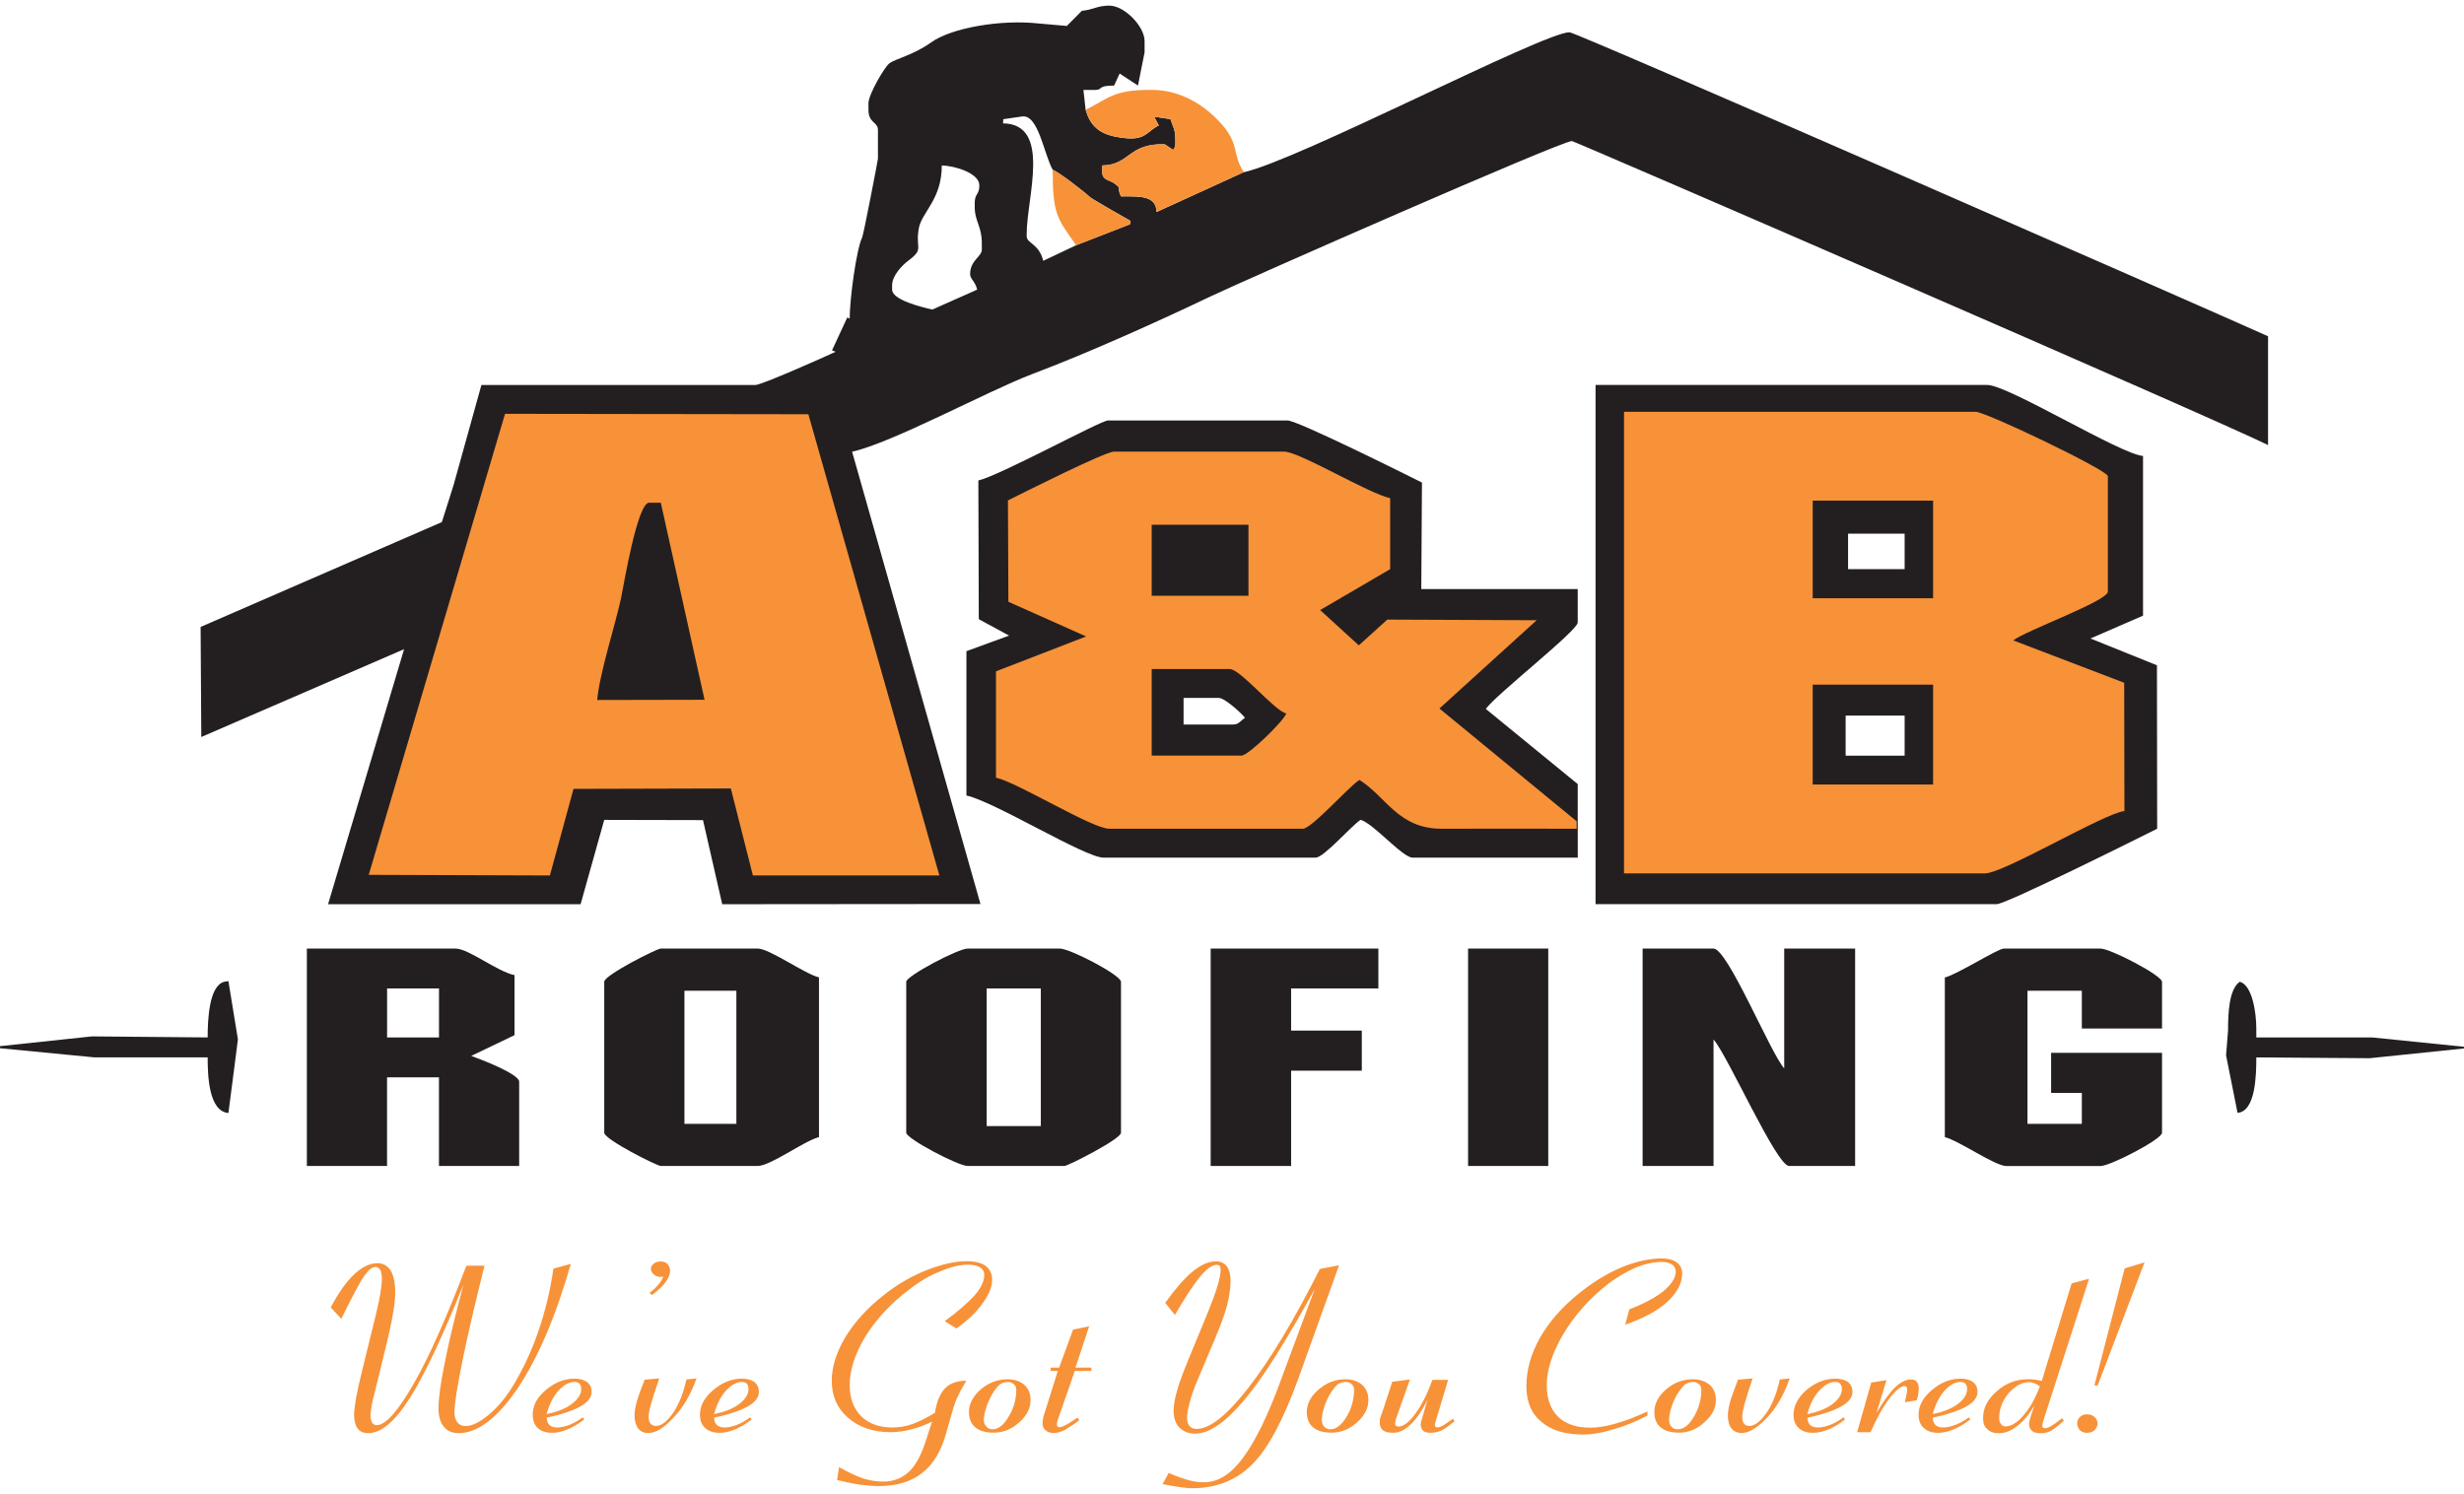 <svg width="221" height="134" viewBox="0 0 221 134" fill="none" xmlns="http://www.w3.org/2000/svg">
<g clip-path="url(#clip0_3110_419)">
<path fill-rule="evenodd" clip-rule="evenodd" d="M94.421 15.235C94.857 15.348 97.316 17.246 97.751 17.675C97.93 17.842 101.339 19.799 101.398 19.816L101.359 20.116L96.523 21.997L93.57 23.395C93.193 21.85 92.084 21.831 92.084 21.198V21.011C92.084 17.695 94.342 11.138 89.965 11.065L89.985 10.692L91.668 10.449C93.134 10.226 93.629 13.839 94.424 15.237L94.421 15.235ZM111.561 15.441L103.735 19.017C103.696 17.509 102.19 17.619 100.544 17.619C100.108 16.723 100.702 16.986 99.91 16.427C99.514 16.147 98.86 16.167 98.86 15.441V14.845C101.376 14.788 101.158 12.85 104.468 12.944L105.221 13.446C105.359 13.203 105.419 13.223 105.419 12.85V12.441C105.419 11.585 105.181 11.362 104.983 10.689L103.517 10.466L103.933 11.249C102.686 11.881 102.785 12.777 100.108 12.274C98.504 11.975 97.751 11.175 97.372 9.853L97.174 8.065H98.224C98.976 8.065 98.343 7.675 99.927 7.675L100.422 6.596L102.066 7.675L102.66 4.695V3.689C102.66 2.367 100.858 0.503 99.489 0.503C98.419 0.503 98.062 0.876 97.033 0.969L95.686 2.328L93.151 2.105C89.761 1.732 85.345 2.494 83.52 3.799C81.995 4.898 80.309 5.291 79.794 5.661C79.358 5.96 77.893 8.475 77.893 9.257V9.853C77.893 11.065 78.744 10.915 78.744 11.661V14.232C78.744 14.345 77.457 21.011 77.338 21.274C76.803 22.373 76.209 26.845 76.209 28.576L75.991 28.483L74.625 31.427L74.942 31.556C74.13 31.946 68.304 34.537 67.75 34.537H43.178L40.682 43.514L39.632 46.831L17.994 56.237L18.054 66.11L36.243 58.232L29.427 81.107H52.076L54.195 73.545L63.053 73.565L64.776 81.11L87.939 81.09L76.427 40.52C80.034 39.718 88.494 35.119 92.537 33.571C97.451 31.726 103.871 28.839 108.587 26.585C111.601 25.15 140.015 12.652 140.985 12.652C141.203 12.652 198.807 37.613 203.425 39.924V30.164C197.857 27.65 141.382 2.893 140.768 2.893C138.45 2.893 116.413 14.387 111.561 15.449V15.441ZM87.424 18.215C87.424 17.339 87.84 17.489 87.84 16.63C87.84 15.511 85.583 14.862 84.471 14.842C84.471 17.895 82.688 19.014 82.411 20.466C82.074 22.328 82.926 22.291 81.48 23.373C80.926 23.782 80.015 24.715 80.015 25.59V25.98C80.015 26.912 82.711 27.562 83.622 27.768L87.645 25.98C87.447 25.178 87.011 25.048 87.011 24.582C87.011 23.353 88.061 23.017 88.061 22.401V21.785C88.061 20.333 87.427 19.811 87.427 18.619V18.209L87.424 18.215Z" fill="#231F20"/>
<path fill-rule="evenodd" clip-rule="evenodd" d="M97.372 9.85C97.749 11.172 98.501 11.975 100.108 12.271C102.785 12.774 102.683 11.881 103.933 11.246L103.517 10.463L104.983 10.686C105.181 11.356 105.419 11.582 105.419 12.438V12.848C105.419 13.22 105.359 13.201 105.221 13.444L104.468 12.941C101.158 12.848 101.376 14.785 98.86 14.842V15.438C98.86 16.164 99.514 16.147 99.91 16.424C100.702 16.983 100.108 16.723 100.544 17.616C102.188 17.616 103.696 17.503 103.735 19.014L111.561 15.438C110.373 13.686 111.422 12.811 108.865 10.41C107.617 9.237 105.713 8.062 103.297 8.062H103.099C99.848 8.062 99.412 8.845 97.372 9.85Z" fill="#F79239"/>
<path fill-rule="evenodd" clip-rule="evenodd" d="M96.521 21.997L101.356 20.116L101.395 19.816C101.336 19.797 97.927 17.842 97.749 17.675C97.313 17.246 94.854 15.348 94.418 15.235C94.418 19.24 94.814 19.573 96.518 21.997H96.521Z" fill="#F79239"/>
<path fill-rule="evenodd" clip-rule="evenodd" d="M165.756 47.87H170.829V51.056H165.756V47.87ZM165.538 64.189H170.829V67.785H165.538V64.189ZM143.107 81.102H179.093C179.944 81.102 191.873 75.141 193.48 74.339L193.46 59.678L187.496 57.274L192.212 55.226V40.901C190.192 40.751 180.106 34.531 178.241 34.531H143.107V81.099V81.102Z" fill="#231F20"/>
<path fill-rule="evenodd" clip-rule="evenodd" d="M53.561 62.791L63.192 62.771L59.268 45.093H58.218C57.168 45.093 55.94 52.489 55.703 53.661C55.148 56.195 53.782 60.367 53.564 62.788L53.561 62.791ZM49.32 78.531L51.439 70.763L65.549 70.726L67.529 78.531H84.253L72.503 37.158L45.297 37.121L33.071 78.475L49.32 78.531Z" fill="#F79239"/>
<path fill-rule="evenodd" clip-rule="evenodd" d="M141.509 74.339V70.333L133.264 63.59C134.175 62.305 141.509 56.568 141.509 55.842V52.842H127.122H127.478L127.538 43.285C126.112 42.576 116.382 37.715 115.471 37.715H99.381C98.727 37.715 89.651 42.669 87.75 43.099L87.789 55.542L90.505 57.014L86.68 58.412V71.359C89.215 71.918 97.321 76.929 98.965 76.929H118.009C118.742 76.929 121.22 74.059 122.032 73.54C123.161 73.839 125.798 76.929 126.689 76.929H141.512V74.339H141.509ZM110.616 64.989H106.157V62.605H109.329C109.844 62.605 111.388 64.003 111.666 64.393C111.23 64.672 111.111 64.989 110.616 64.989Z" fill="#231F20"/>
<path fill-rule="evenodd" clip-rule="evenodd" d="M162.584 44.91H173.383V53.664H162.584V44.91ZM162.584 61.412H173.383V70.373H162.584V61.412ZM145.662 78.345H178.04C179.704 78.345 188.8 72.907 190.543 72.757L190.523 61.246L180.575 57.446C181.625 56.59 189.058 53.907 189.058 53.068V42.712C189.058 42.189 178.12 36.938 177.189 36.938H145.662V78.347V78.345Z" fill="#F79239"/>
<path fill-rule="evenodd" clip-rule="evenodd" d="M18.625 93.059L8.242 92.966L-0.003 93.842V94.028L8.46 94.847H18.625C18.625 96.429 18.704 99.689 20.487 99.839L21.16 94.641L21.338 93.226L20.487 88.011L20.11 88.068C18.744 88.421 18.625 91.494 18.625 93.059Z" fill="#231F20"/>
<path fill-rule="evenodd" clip-rule="evenodd" d="M108.587 104.59H115.802V96.042H122.142V92.446H115.802V88.664H123.628V85.088H108.587V104.59Z" fill="#231F20"/>
<path fill-rule="evenodd" clip-rule="evenodd" d="M199.837 92.446L199.659 94.664L200.689 99.825C202.313 99.695 202.372 96.435 202.372 94.85L212.538 94.924L221 94.048V93.898L212.756 93.059H202.372V92.257C202.372 90.859 202.016 88.364 200.887 88.065C199.916 88.734 199.837 90.915 199.837 92.444V92.446Z" fill="#231F20"/>
<path fill-rule="evenodd" clip-rule="evenodd" d="M34.718 88.664H39.375V93.059H34.718V88.664ZM27.523 104.59H34.715V96.636H39.372V104.59H46.564V97.028C46.564 96.339 43.115 95.017 42.264 94.718L46.148 92.856V87.472C44.564 87.136 42.026 85.088 40.858 85.088H27.523V104.59Z" fill="#231F20"/>
<path fill-rule="evenodd" clip-rule="evenodd" d="M61.389 88.87H66.046V100.811H61.389V88.87ZM54.195 88.068V101.61C54.195 102.206 58.931 104.59 59.268 104.59H67.948C69.116 104.59 72.09 102.356 73.456 102V87.675C72.169 87.359 69.017 85.085 67.948 85.085H59.268C58.931 85.085 54.195 87.469 54.195 88.065V88.068Z" fill="#231F20"/>
<path fill-rule="evenodd" clip-rule="evenodd" d="M88.497 88.664H93.352V101.014H88.497V88.664ZM81.282 88.068V101.61C81.282 102.133 85.939 104.59 86.791 104.59H95.471C95.788 104.59 100.544 102.169 100.544 101.61V88.068C100.544 87.472 95.986 85.088 95.055 85.088H86.791C85.939 85.088 81.282 87.545 81.282 88.068Z" fill="#231F20"/>
<path fill-rule="evenodd" clip-rule="evenodd" d="M131.674 104.59H138.866V85.088H131.674V104.59Z" fill="#231F20"/>
<path fill-rule="evenodd" clip-rule="evenodd" d="M147.329 104.59H153.689V93.246C154.917 94.588 159.336 104.59 160.465 104.59H166.389V85.088H160.029V95.836C158.821 94.514 154.956 85.088 153.689 85.088H147.329V104.59Z" fill="#231F20"/>
<path fill-rule="evenodd" clip-rule="evenodd" d="M174.436 87.678V102.003C175.743 102.339 178.934 104.593 179.944 104.593H188.407C189.278 104.593 193.915 102.189 193.915 101.613V94.441H183.968V98.037H186.723V100.814H181.849V88.873H186.723V92.263H193.915V88.071C193.915 87.494 189.278 85.09 188.407 85.09H179.727C179.172 85.09 175.505 87.438 174.436 87.681V87.678Z" fill="#231F20"/>
<path fill-rule="evenodd" clip-rule="evenodd" d="M30.616 118.302L29.665 117.277C30.358 115.972 31.071 114.949 31.784 114.297C32.477 113.644 33.17 113.311 33.864 113.311C34.359 113.311 34.755 113.534 35.052 113.98C35.309 114.446 35.448 115.079 35.448 115.918C35.448 116.401 35.389 117.073 35.23 117.929C35.092 118.805 34.854 119.791 34.577 120.946L33.646 124.766C33.487 125.362 33.368 125.845 33.329 126.164C33.269 126.5 33.23 126.78 33.23 126.983C33.23 127.243 33.289 127.449 33.368 127.599C33.468 127.766 33.626 127.842 33.784 127.842C34.596 127.842 35.705 126.576 37.154 124.042C38.6 121.492 40.128 117.989 41.831 113.537H43.455C42.623 116.853 41.969 119.667 41.494 121.994C41.019 124.342 40.761 125.887 40.761 126.706C40.761 127.079 40.86 127.395 41.039 127.602C41.217 127.825 41.455 127.918 41.771 127.918C42.346 127.918 43.019 127.582 43.831 126.912C44.643 126.243 45.376 125.347 46.029 124.285C46.901 122.833 47.653 121.249 48.267 119.48C48.881 117.692 49.357 115.811 49.634 113.799L51.199 113.37C49.852 118.082 48.264 121.771 46.462 124.492C44.62 127.192 42.855 128.554 41.152 128.554C40.558 128.554 40.122 128.367 39.805 127.977C39.488 127.588 39.33 127.045 39.33 126.339C39.33 125.444 39.508 124.068 39.904 122.184C40.261 120.302 40.835 117.992 41.568 115.234C39.647 120.023 38.02 123.449 36.713 125.48C35.406 127.528 34.178 128.554 33.026 128.554C32.59 128.554 32.273 128.404 32.075 128.144C31.877 127.864 31.759 127.455 31.759 126.895C31.759 126.559 31.838 126.076 31.937 125.387C32.056 124.734 32.234 123.952 32.472 122.983L33.7 117.972C33.878 117.263 34.016 116.63 34.115 116.034C34.195 115.458 34.254 115.028 34.254 114.749C34.254 114.395 34.195 114.116 34.115 113.929C34.016 113.763 33.858 113.65 33.68 113.65C33.363 113.65 33.026 113.929 32.65 114.489C32.254 115.048 31.58 116.333 30.61 118.308L30.616 118.302Z" fill="#F79239"/>
<path fill-rule="evenodd" clip-rule="evenodd" d="M52.293 127.13L52.392 127.336C51.877 127.726 51.382 128.025 50.907 128.212C50.432 128.418 49.976 128.528 49.541 128.528C48.966 128.528 48.531 128.379 48.214 128.082C47.936 127.822 47.778 127.412 47.778 126.89C47.778 126.107 48.154 125.362 48.946 124.692C49.739 124.023 50.59 123.667 51.541 123.667C52.016 123.667 52.373 123.78 52.65 123.966C52.927 124.189 53.066 124.489 53.066 124.842C53.066 125.325 52.749 125.774 52.076 126.147C51.422 126.52 50.412 126.873 49.023 127.172C49.062 127.452 49.122 127.675 49.28 127.825C49.439 127.975 49.657 128.048 49.954 128.048C50.27 128.048 50.647 127.975 51.043 127.825C51.439 127.675 51.855 127.435 52.291 127.136L52.293 127.13ZM49.023 126.85C49.934 126.664 50.686 126.384 51.261 125.955C51.855 125.508 52.132 125.059 52.132 124.596C52.132 124.39 52.073 124.243 51.974 124.113C51.875 124.02 51.716 123.963 51.518 123.963C51.043 123.963 50.548 124.243 50.072 124.766C49.597 125.305 49.26 125.994 49.023 126.853V126.85Z" fill="#F79239"/>
<path fill-rule="evenodd" clip-rule="evenodd" d="M58.475 116.178L58.258 115.972C58.614 115.712 58.871 115.449 59.069 115.209C59.287 114.966 59.406 114.743 59.485 114.5C59.466 114.5 59.406 114.5 59.367 114.537H59.248C59.01 114.537 58.812 114.463 58.654 114.33C58.475 114.181 58.376 114.014 58.376 113.808C58.376 113.641 58.475 113.472 58.654 113.342C58.812 113.212 59.01 113.155 59.228 113.155C59.505 113.155 59.703 113.212 59.862 113.379C60.02 113.528 60.099 113.751 60.099 114.011C60.099 114.311 59.961 114.644 59.703 114.997C59.446 115.37 59.03 115.743 58.475 116.169V116.178Z" fill="#F79239"/>
<path fill-rule="evenodd" clip-rule="evenodd" d="M57.822 123.76L59.129 123.647C58.812 124.579 58.574 125.322 58.396 125.918C58.238 126.458 58.178 126.867 58.178 127.073C58.178 127.353 58.218 127.54 58.337 127.689C58.475 127.839 58.634 127.912 58.832 127.912C59.307 127.912 59.822 127.523 60.377 126.74C60.892 125.958 61.307 124.952 61.565 123.74L62.476 123.647C61.961 125.045 61.307 126.237 60.436 127.13C59.604 128.062 58.832 128.545 58.139 128.545C57.743 128.545 57.426 128.395 57.228 128.116C57.03 127.856 56.911 127.446 56.911 126.96C56.911 126.644 56.97 126.234 57.129 125.675C57.287 125.136 57.525 124.503 57.822 123.757V123.76Z" fill="#F79239"/>
<path fill-rule="evenodd" clip-rule="evenodd" d="M67.294 127.13L67.413 127.336C66.898 127.726 66.403 128.025 65.948 128.212C65.452 128.418 64.997 128.528 64.541 128.528C63.987 128.528 63.551 128.379 63.234 128.082C62.937 127.822 62.779 127.412 62.779 126.89C62.779 126.107 63.175 125.362 63.967 124.692C64.759 124.023 65.611 123.667 66.561 123.667C67.037 123.667 67.393 123.78 67.671 123.966C67.928 124.189 68.067 124.489 68.067 124.842C68.067 125.325 67.75 125.774 67.096 126.147C66.443 126.52 65.433 126.873 64.043 127.172C64.063 127.452 64.142 127.675 64.301 127.825C64.459 127.975 64.677 128.048 64.974 128.048C65.291 128.048 65.648 127.975 66.064 127.825C66.46 127.675 66.876 127.435 67.291 127.136L67.294 127.13ZM64.043 126.85C64.954 126.664 65.707 126.384 66.281 125.955C66.876 125.508 67.133 125.059 67.133 124.596C67.133 124.39 67.093 124.243 66.975 124.113C66.895 124.02 66.737 123.963 66.539 123.963C66.064 123.963 65.568 124.243 65.093 124.766C64.618 125.305 64.281 125.994 64.043 126.853V126.85Z" fill="#F79239"/>
<path fill-rule="evenodd" clip-rule="evenodd" d="M75.08 132.774L75.259 131.602C76.011 132.031 76.684 132.347 77.318 132.588C77.972 132.794 78.606 132.904 79.2 132.904C80.131 132.904 80.883 132.605 81.517 132.028C82.131 131.452 82.646 130.483 83.062 129.178L83.597 127.52C82.963 127.836 82.369 128.059 81.755 128.209C81.141 128.376 80.507 128.469 79.873 128.469C78.308 128.469 77.038 128.023 76.068 127.184C75.078 126.328 74.602 125.209 74.602 123.867C74.602 122.602 75.018 121.277 75.85 119.898C76.701 118.52 77.87 117.254 79.338 116.116C80.487 115.203 81.755 114.477 83.104 113.935C84.49 113.395 85.679 113.133 86.731 113.133C87.444 113.133 88.019 113.282 88.395 113.542C88.771 113.842 88.989 114.251 88.989 114.791C88.989 115.424 88.692 116.15 88.118 116.932C87.563 117.715 86.771 118.477 85.781 119.167L84.731 118.514C85.959 117.619 86.83 116.839 87.427 116.186C88.002 115.517 88.279 114.901 88.279 114.379C88.279 114.079 88.16 113.839 87.903 113.689C87.645 113.523 87.289 113.446 86.833 113.446C86.12 113.446 85.269 113.633 84.338 114.042C83.387 114.415 82.456 114.955 81.542 115.681C79.899 116.91 78.609 118.325 77.638 119.853C76.687 121.418 76.212 122.89 76.212 124.249C76.212 125.421 76.549 126.336 77.242 127.042C77.935 127.712 78.866 128.048 80.017 128.048C80.631 128.048 81.265 127.955 81.859 127.732C82.473 127.508 83.127 127.172 83.86 126.726C83.998 125.757 84.315 125.011 84.751 124.545C85.206 124.079 85.84 123.856 86.632 123.856H86.672C86.395 124.322 86.137 124.751 85.959 125.161C85.741 125.571 85.602 125.98 85.484 126.373L84.87 128.534C84.434 130.119 83.741 131.328 82.731 132.11C81.74 132.912 80.413 133.302 78.846 133.302C78.272 133.302 77.678 133.246 77.084 133.172C76.469 133.079 75.796 132.929 75.083 132.763L75.08 132.774Z" fill="#F79239"/>
<path fill-rule="evenodd" clip-rule="evenodd" d="M86.909 126.647C86.909 125.938 87.266 125.232 87.959 124.636C88.692 124.02 89.484 123.723 90.375 123.723C90.989 123.723 91.484 123.89 91.881 124.226C92.257 124.579 92.435 125.028 92.435 125.585C92.435 126.311 92.098 126.983 91.425 127.579C90.752 128.195 89.979 128.511 89.147 128.511C88.395 128.511 87.86 128.362 87.464 128.028C87.088 127.712 86.909 127.246 86.909 126.65V126.647ZM90.418 123.963C90.2 123.963 90.002 124.02 89.844 124.093C89.685 124.167 89.546 124.28 89.388 124.483C89.071 124.873 88.814 125.339 88.576 125.918C88.378 126.458 88.239 126.943 88.239 127.37C88.239 127.63 88.319 127.816 88.497 127.986C88.616 128.136 88.814 128.209 89.031 128.209C89.546 128.209 90.022 127.836 90.457 127.09C90.933 126.328 91.151 125.506 91.151 124.669C91.151 124.483 91.091 124.297 90.953 124.186C90.774 124.037 90.616 123.963 90.418 123.963Z" fill="#F79239"/>
<path fill-rule="evenodd" clip-rule="evenodd" d="M94.877 122.977H94.243V122.678H94.996L96.243 119.268L97.689 118.969L96.461 122.675H97.887V122.975H96.402L94.897 127.297C94.857 127.41 94.837 127.52 94.817 127.576C94.798 127.65 94.798 127.689 94.798 127.726C94.798 127.819 94.817 127.893 94.837 127.949C94.877 128.006 94.956 128.023 95.015 128.023C95.253 128.023 95.669 127.816 96.303 127.39C96.461 127.277 96.58 127.203 96.659 127.167L96.798 127.39C96.303 127.799 95.827 128.059 95.471 128.285C95.114 128.452 94.798 128.545 94.52 128.545C94.223 128.545 93.986 128.472 93.807 128.322C93.59 128.136 93.51 127.949 93.51 127.706C93.51 127.576 93.51 127.483 93.53 127.37C93.55 127.257 93.57 127.164 93.59 127.071L94.877 122.972V122.977Z" fill="#F79239"/>
<path fill-rule="evenodd" clip-rule="evenodd" d="M104.27 133.13L104.824 132.124C105.438 132.404 106.033 132.607 106.548 132.757C107.062 132.907 107.538 132.963 107.973 132.963C109.241 132.963 110.39 132.254 111.462 130.802C112.551 129.35 113.74 126.966 114.931 123.667L117.924 115.619C115.369 120.277 113.267 123.63 111.584 125.602C109.92 127.576 108.471 128.602 107.184 128.602C106.59 128.602 106.115 128.395 105.758 128.025C105.421 127.672 105.263 127.169 105.263 126.517C105.263 126.034 105.382 125.398 105.6 124.655C105.798 123.91 106.233 122.811 106.828 121.376L108.333 117.726C108.689 116.83 108.986 116.068 109.184 115.398C109.402 114.709 109.481 114.226 109.481 113.907C109.481 113.757 109.462 113.647 109.402 113.554C109.323 113.497 109.244 113.46 109.125 113.46C108.729 113.46 108.254 113.797 107.659 114.486C107.085 115.195 106.313 116.347 105.382 117.949L104.51 116.87C105.402 115.621 106.214 114.689 106.946 114.076C107.719 113.443 108.412 113.144 109.085 113.144C109.481 113.144 109.798 113.294 110.036 113.59C110.254 113.907 110.373 114.316 110.373 114.895C110.373 115.548 110.254 116.294 110.056 117.113C109.818 117.952 109.481 118.901 109.026 119.963L107.244 124.192C107.026 124.751 106.828 125.311 106.689 125.867C106.55 126.407 106.471 126.853 106.471 127.189C106.471 127.525 106.55 127.766 106.689 127.915C106.828 128.082 107.045 128.175 107.323 128.175C108.531 128.175 110.078 126.927 112 124.449C113.921 121.972 116.062 118.432 118.38 113.83L120.103 113.494L116.416 123.757C115.089 127.39 113.74 129.941 112.314 131.356C110.907 132.771 109.102 133.497 106.924 133.497C106.567 133.497 106.191 133.441 105.736 133.384C105.3 133.328 104.805 133.234 104.27 133.124V133.13Z" fill="#F79239"/>
<path fill-rule="evenodd" clip-rule="evenodd" d="M117.208 126.647C117.208 125.938 117.565 125.232 118.278 124.636C118.991 124.02 119.783 123.723 120.674 123.723C121.288 123.723 121.783 123.89 122.179 124.226C122.556 124.579 122.734 125.028 122.734 125.585C122.734 126.311 122.397 126.983 121.724 127.579C121.07 128.195 120.278 128.511 119.446 128.511C118.713 128.511 118.159 128.362 117.763 128.028C117.386 127.712 117.208 127.246 117.208 126.65V126.647ZM120.697 123.963C120.499 123.963 120.301 124.02 120.142 124.093C119.984 124.167 119.845 124.28 119.687 124.483C119.37 124.873 119.092 125.339 118.875 125.918C118.677 126.458 118.558 126.943 118.558 127.37C118.558 127.63 118.617 127.816 118.776 127.986C118.914 128.136 119.092 128.209 119.33 128.209C119.845 128.209 120.32 127.836 120.776 127.09C121.231 126.328 121.449 125.506 121.449 124.669C121.449 124.483 121.39 124.297 121.251 124.186C121.093 124.037 120.934 123.963 120.697 123.963Z" fill="#F79239"/>
<path fill-rule="evenodd" clip-rule="evenodd" d="M124.876 123.946L126.46 123.74L125.212 127.26C125.192 127.353 125.173 127.427 125.153 127.52C125.133 127.593 125.133 127.669 125.133 127.726C125.133 127.799 125.153 127.856 125.212 127.893C125.272 127.949 125.331 127.966 125.43 127.966C125.866 127.966 126.4 127.576 126.955 126.794C127.529 126.031 128.024 125.006 128.48 123.777H129.886L128.757 127.52C128.737 127.576 128.718 127.65 128.718 127.686C128.698 127.743 128.698 127.799 128.698 127.836C128.698 127.893 128.718 127.966 128.757 127.986C128.817 128.023 128.856 128.042 128.936 128.042C129.035 128.042 129.213 127.986 129.45 127.856C129.668 127.706 129.965 127.52 130.322 127.26L130.46 127.483C130.025 127.856 129.648 128.116 129.332 128.302C128.995 128.452 128.658 128.525 128.341 128.525C128.024 128.525 127.787 128.469 127.668 128.359C127.51 128.209 127.43 128.042 127.43 127.799C127.43 127.726 127.43 127.669 127.45 127.576C127.47 127.52 127.51 127.39 127.549 127.24L128.024 125.582C127.569 126.514 127.074 127.24 126.559 127.743C126.004 128.282 125.47 128.525 124.955 128.525C124.539 128.525 124.242 128.452 124.044 128.302C123.846 128.136 123.747 127.893 123.747 127.576C123.747 127.483 123.766 127.37 123.786 127.203C123.846 127.054 123.905 126.867 124.004 126.607L124.876 123.943V123.946Z" fill="#F79239"/>
<path fill-rule="evenodd" clip-rule="evenodd" d="M147.764 126.61V126.983C146.635 127.559 145.566 127.989 144.632 128.232C143.701 128.531 142.79 128.678 141.998 128.678C140.374 128.678 139.124 128.305 138.252 127.542C137.341 126.797 136.906 125.754 136.906 124.339C136.906 122.924 137.302 121.452 138.114 120.017C138.926 118.602 140.055 117.28 141.563 116.068C142.81 115.042 144.098 114.26 145.388 113.703C146.695 113.164 147.923 112.884 149.074 112.884C149.649 112.884 150.065 113.014 150.381 113.237C150.718 113.48 150.877 113.814 150.877 114.243C150.877 115.119 150.401 115.994 149.53 116.794C148.619 117.613 147.351 118.285 145.764 118.825L146.14 117.446C147.428 116.963 148.457 116.404 149.193 115.825C149.926 115.192 150.302 114.613 150.302 114.073C150.302 113.794 150.183 113.59 149.985 113.441C149.748 113.291 149.451 113.198 149.054 113.198C148.322 113.198 147.549 113.364 146.678 113.72C145.846 114.093 144.994 114.576 144.182 115.212C142.539 116.497 141.229 117.986 140.219 119.664C139.228 121.359 138.733 122.867 138.733 124.266C138.733 125.477 139.07 126.407 139.743 127.079C140.417 127.732 141.387 128.065 142.618 128.065C143.291 128.065 144.044 127.952 144.856 127.712C145.688 127.489 146.658 127.116 147.77 126.613L147.764 126.61Z" fill="#F79239"/>
<path fill-rule="evenodd" clip-rule="evenodd" d="M148.378 126.647C148.378 125.938 148.735 125.232 149.428 124.636C150.141 124.02 150.953 123.723 151.844 123.723C152.438 123.723 152.933 123.89 153.349 124.226C153.726 124.579 153.904 125.028 153.904 125.585C153.904 126.311 153.567 126.983 152.874 127.579C152.22 128.195 151.448 128.511 150.616 128.511C149.864 128.511 149.329 128.362 148.933 128.028C148.557 127.712 148.378 127.246 148.378 126.65V126.647ZM151.884 123.963C151.666 123.963 151.468 124.02 151.309 124.093C151.151 124.167 151.012 124.28 150.854 124.483C150.517 124.873 150.24 125.339 150.022 125.918C149.824 126.458 149.705 126.943 149.705 127.37C149.705 127.63 149.765 127.816 149.923 127.986C150.062 128.136 150.24 128.209 150.478 128.209C151.012 128.209 151.488 127.836 151.923 127.09C152.379 126.328 152.597 125.506 152.597 124.669C152.597 124.483 152.537 124.297 152.399 124.186C152.24 124.037 152.082 123.963 151.884 123.963Z" fill="#F79239"/>
<path fill-rule="evenodd" clip-rule="evenodd" d="M155.887 123.76L157.194 123.647C156.877 124.579 156.64 125.322 156.481 125.918C156.323 126.458 156.263 126.867 156.263 127.073C156.263 127.353 156.303 127.54 156.422 127.689C156.521 127.839 156.679 127.912 156.897 127.912C157.373 127.912 157.887 127.523 158.442 126.74C158.977 125.958 159.373 124.952 159.63 123.74L160.521 123.647C160.026 125.045 159.373 126.237 158.521 127.13C157.65 128.062 156.897 128.545 156.204 128.545C155.828 128.545 155.491 128.395 155.293 128.116C155.075 127.856 154.976 127.446 154.976 126.96C154.976 126.644 155.036 126.234 155.194 125.675C155.352 125.136 155.61 124.503 155.887 123.757V123.76Z" fill="#F79239"/>
<path fill-rule="evenodd" clip-rule="evenodd" d="M165.36 127.13L165.478 127.336C164.963 127.726 164.468 128.025 164.013 128.212C163.538 128.418 163.062 128.528 162.607 128.528C162.032 128.528 161.616 128.379 161.319 128.082C161.022 127.822 160.864 127.412 160.864 126.89C160.864 126.107 161.26 125.362 162.013 124.692C162.805 124.023 163.696 123.667 164.627 123.667C165.102 123.667 165.459 123.78 165.756 123.966C166.013 124.189 166.152 124.489 166.152 124.842C166.152 125.325 165.835 125.774 165.162 126.147C164.508 126.52 163.518 126.873 162.109 127.172C162.129 127.452 162.208 127.675 162.346 127.825C162.525 127.975 162.742 128.048 163.04 128.048C163.376 128.048 163.733 127.975 164.109 127.825C164.525 127.675 164.941 127.435 165.357 127.136L165.36 127.13ZM162.109 126.85C163.02 126.664 163.772 126.384 164.347 125.955C164.941 125.508 165.198 125.059 165.198 124.596C165.198 124.39 165.159 124.243 165.04 124.113C164.961 124.02 164.802 123.963 164.584 123.963C164.109 123.963 163.634 124.243 163.158 124.766C162.663 125.305 162.327 125.994 162.109 126.853V126.85Z" fill="#F79239"/>
<path fill-rule="evenodd" clip-rule="evenodd" d="M166.568 128.472L167.835 124.02L169.202 123.797L168.31 126.74C168.885 125.754 169.439 124.989 169.934 124.486C170.449 123.983 170.945 123.74 171.38 123.74C171.638 123.74 171.816 123.797 171.915 123.946C172.034 124.076 172.093 124.282 172.093 124.579C172.093 124.709 172.073 124.859 172.054 125.025C172.034 125.192 171.994 125.379 171.915 125.602L170.845 125.788L170.865 125.715C171.004 125.138 171.063 124.766 171.063 124.653C171.063 124.54 171.044 124.486 171.004 124.41C170.945 124.353 170.905 124.336 170.845 124.336C170.469 124.336 170.033 124.709 169.459 125.455C168.885 126.201 168.33 127.206 167.776 128.472H166.568Z" fill="#F79239"/>
<path fill-rule="evenodd" clip-rule="evenodd" d="M176.595 127.13L176.713 127.336C176.198 127.726 175.703 128.025 175.228 128.212C174.753 128.418 174.297 128.528 173.842 128.528C173.287 128.528 172.832 128.379 172.535 128.082C172.238 127.822 172.079 127.412 172.079 126.89C172.079 126.107 172.475 125.362 173.267 124.692C174.06 124.023 174.911 123.667 175.862 123.667C176.337 123.667 176.694 123.78 176.971 123.966C177.228 124.189 177.367 124.489 177.367 124.842C177.367 125.325 177.05 125.774 176.397 126.147C175.743 126.52 174.733 126.873 173.344 127.172C173.364 127.452 173.443 127.675 173.601 127.825C173.76 127.975 173.977 128.048 174.275 128.048C174.591 128.048 174.948 127.975 175.344 127.825C175.76 127.675 176.176 127.435 176.592 127.136L176.595 127.13ZM173.344 126.85C174.255 126.664 174.988 126.384 175.582 125.955C176.176 125.508 176.433 125.059 176.433 124.596C176.433 124.39 176.394 124.243 176.275 124.113C176.196 124.02 176.037 123.963 175.839 123.963C175.344 123.963 174.869 124.243 174.393 124.766C173.918 125.305 173.581 125.994 173.344 126.853V126.85Z" fill="#F79239"/>
<path fill-rule="evenodd" clip-rule="evenodd" d="M183.133 123.87L185.81 115.116L187.374 114.706L183.291 127.373C183.291 127.41 183.272 127.446 183.252 127.54C183.192 127.726 183.173 127.839 183.173 127.893C183.173 127.966 183.192 128.006 183.232 128.042C183.272 128.079 183.331 128.116 183.391 128.116C183.707 128.116 184.103 127.873 184.678 127.427C184.797 127.333 184.896 127.26 184.955 127.22L185.114 127.427C184.678 127.836 184.321 128.116 184.004 128.322C183.668 128.489 183.371 128.565 183.054 128.565C182.697 128.565 182.44 128.508 182.262 128.359C182.083 128.192 181.984 127.986 181.984 127.726C181.984 127.559 182.083 127.243 182.222 126.794L182.242 126.737L182.46 126.068C182.004 126.87 181.509 127.483 180.955 127.893C180.38 128.359 179.845 128.562 179.271 128.562C178.835 128.562 178.479 128.449 178.241 128.189C177.964 127.966 177.865 127.63 177.865 127.184C177.865 126.308 178.281 125.489 179.093 124.799C179.905 124.073 180.836 123.72 181.888 123.72C182.007 123.72 182.205 123.72 182.383 123.74C182.581 123.777 182.839 123.797 183.136 123.87H183.133ZM182.955 124.356C182.777 124.226 182.598 124.133 182.44 124.076C182.281 124.02 182.123 123.983 181.965 123.983C181.331 123.983 180.737 124.336 180.143 124.989C179.588 125.658 179.311 126.404 179.311 127.186C179.311 127.41 179.35 127.596 179.469 127.726C179.548 127.876 179.687 127.949 179.865 127.949C180.36 127.949 180.935 127.633 181.489 126.963C182.064 126.311 182.559 125.435 182.955 124.356Z" fill="#F79239"/>
<path fill-rule="evenodd" clip-rule="evenodd" d="M187.849 124.28L190.566 113.774L192.348 113.234L188.146 124.28H187.849ZM186.305 127.689C186.305 127.446 186.404 127.243 186.562 127.093C186.74 126.927 186.938 126.87 187.196 126.87C187.434 126.87 187.671 126.943 187.849 127.093C188.047 127.26 188.127 127.446 188.127 127.689C188.127 127.912 188.047 128.119 187.849 128.305C187.671 128.455 187.434 128.528 187.196 128.528C186.938 128.528 186.74 128.455 186.562 128.305C186.404 128.119 186.305 127.915 186.305 127.689Z" fill="#F79239"/>
<path fill-rule="evenodd" clip-rule="evenodd" d="M111.343 67.782C111.977 67.782 115.188 64.616 115.366 64C114.257 63.72 111.264 60.014 110.293 60.014H103.299V67.782H111.346H111.343ZM141.404 74.339C137.44 74.339 133.298 74.319 129.337 74.339C125.413 74.359 124.344 71.472 121.927 69.96C120.957 70.576 117.647 74.339 116.855 74.339H99.497C97.952 74.339 91.312 70.203 89.331 69.757V60.22L97.418 57.09L90.443 53.98L90.404 44.89C91.592 44.294 99.104 40.511 99.916 40.511H115.174C116.54 40.511 122.703 44.254 124.686 44.684V51.054L118.405 54.723L121.874 57.89L124.428 55.579L137.825 55.636L129.105 63.554L141.41 73.669V74.339H141.404ZM103.297 47.068H111.977V53.438H103.297V47.068Z" fill="#F79239"/>
</g>
<defs>
<clipPath id="clip0_3110_419">
<rect width="221" height="133" fill="white" transform="translate(0 0.5)"/>
</clipPath>
</defs>
</svg>
